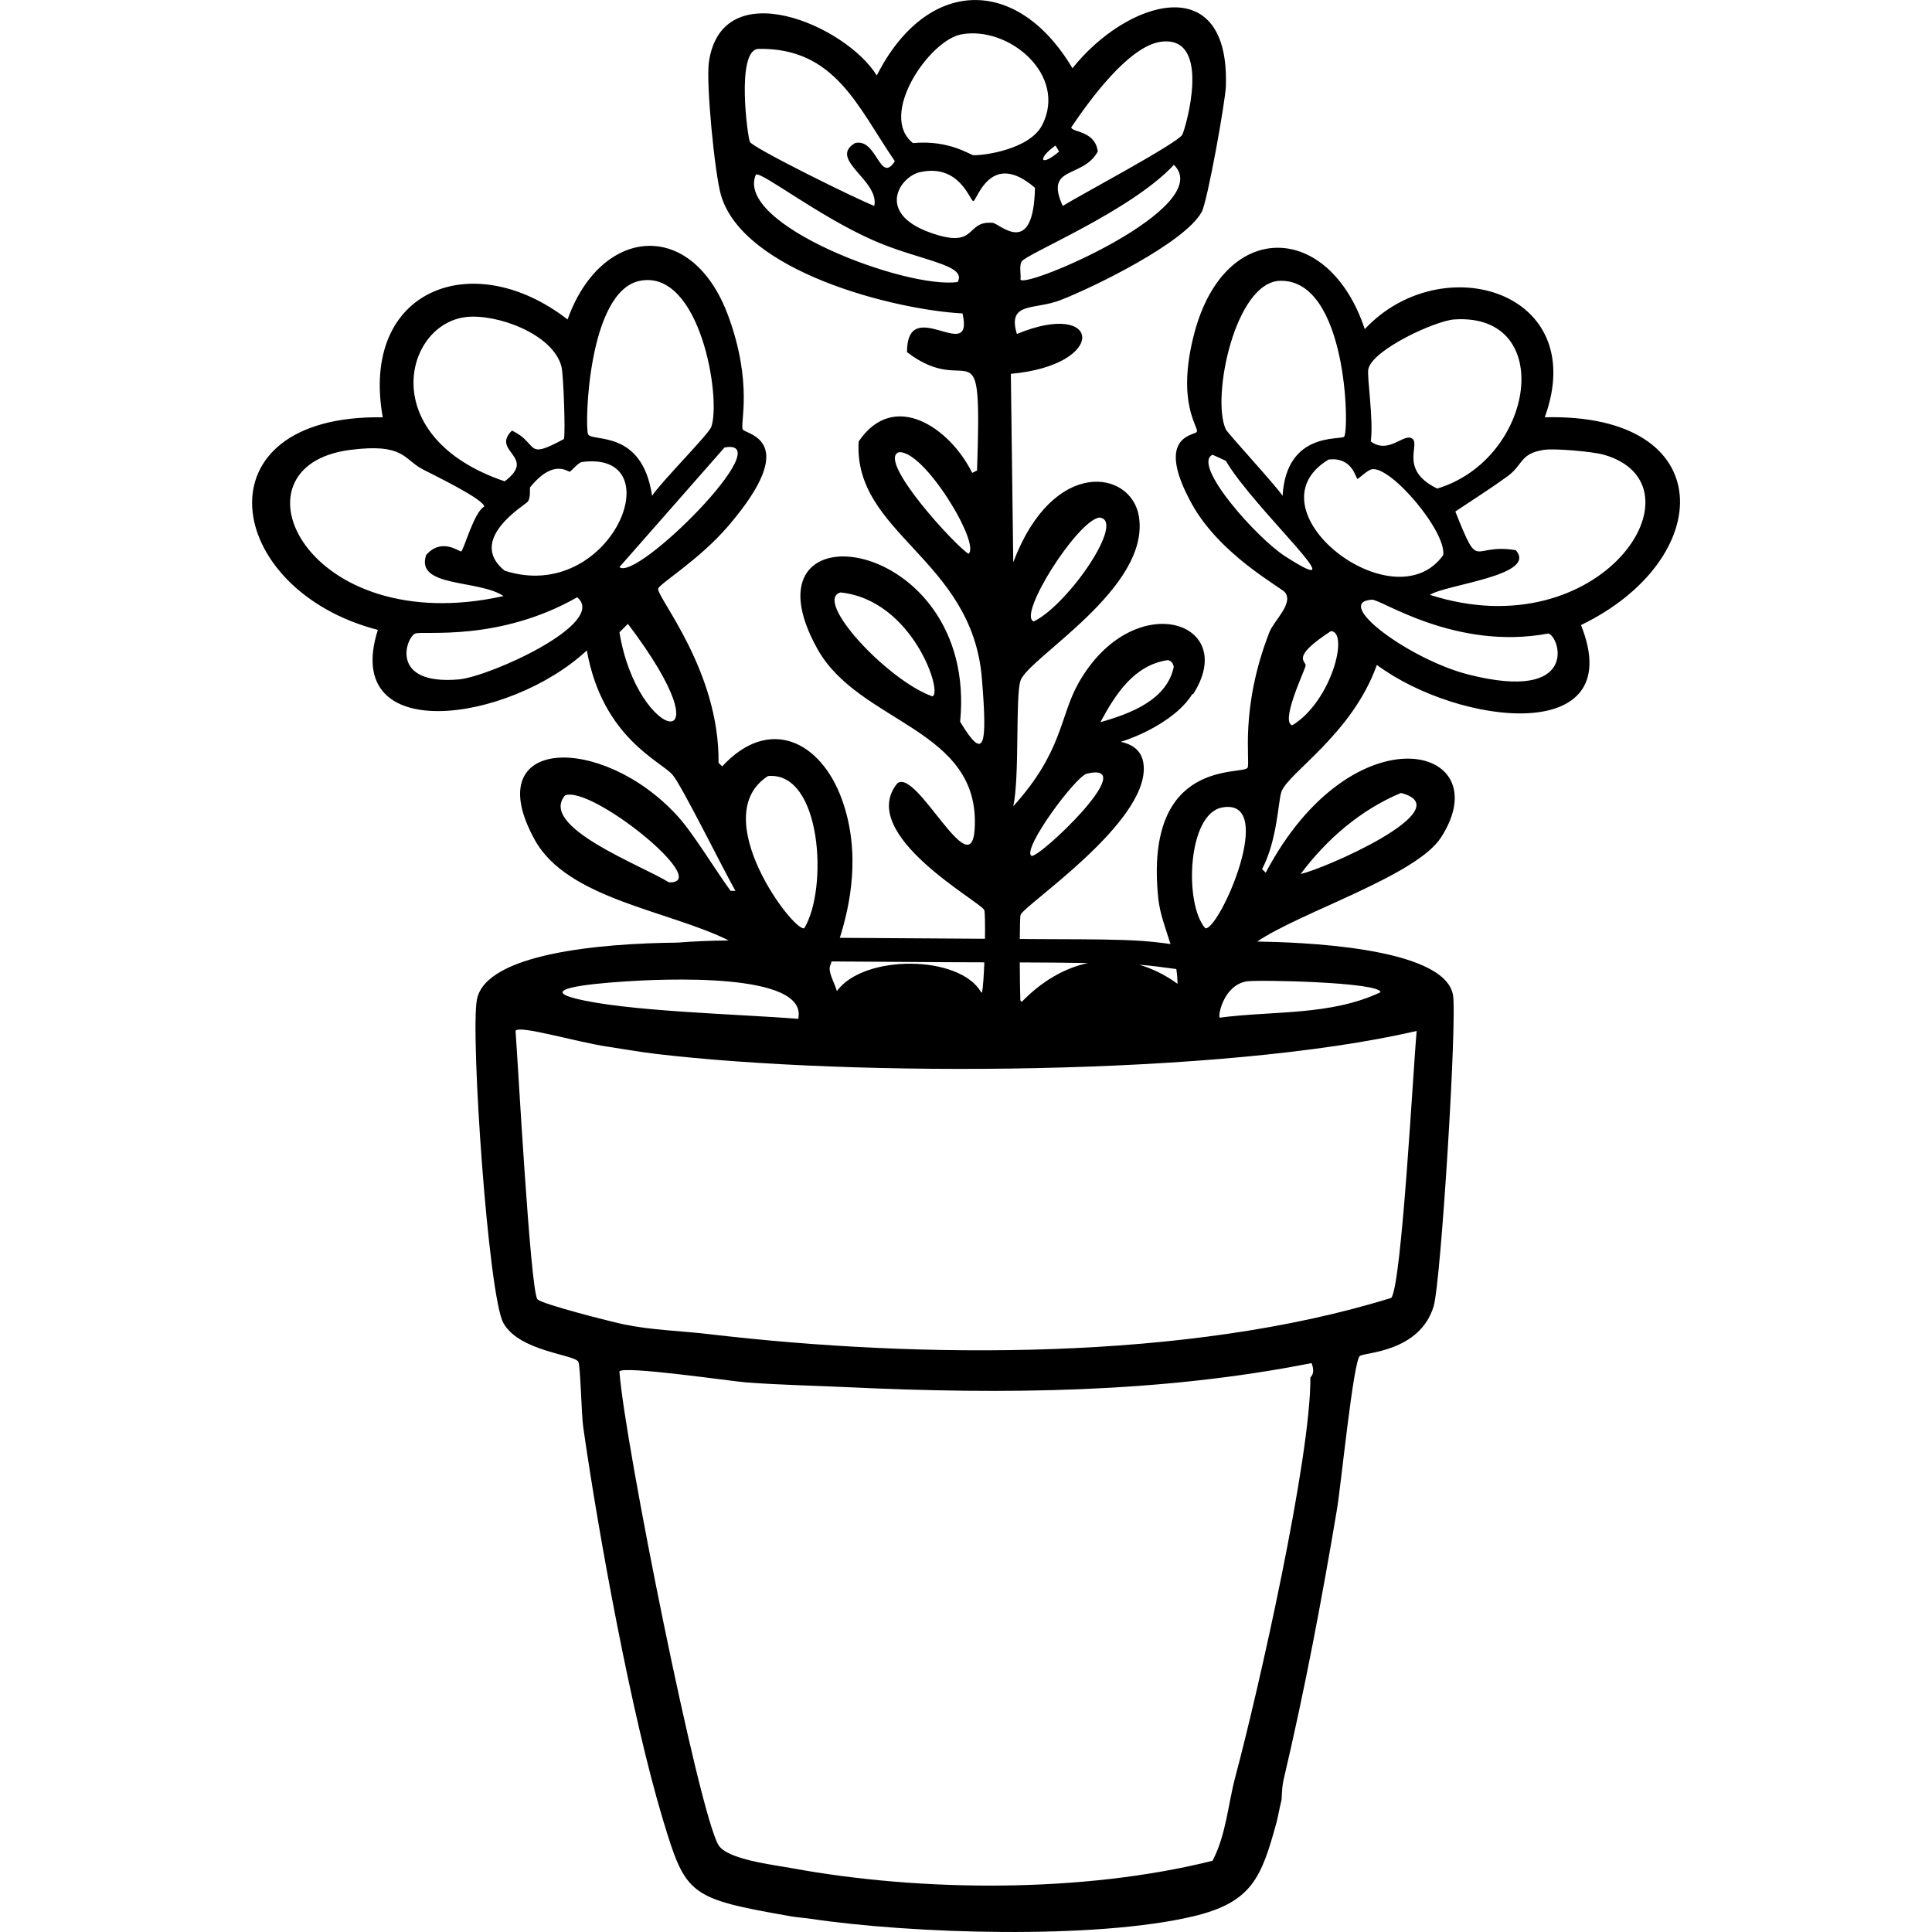 <?xml version="1.0" encoding="UTF-8"?><svg xmlns="http://www.w3.org/2000/svg" viewBox="0 0 1200 1200"><defs><style>.cls-1{mix-blend-mode:exclusion;}.cls-2{fill:none;}.cls-3{isolation:isolate;}</style></defs><g class="cls-3"><g id="Layer_2"><g id="Layer_1-2"><g class="cls-1"><path d="M234.69,391.24c-23.12,72.66,81.67,57.59,129.8,12.75,9.74,54.45,46.29,68.95,53.27,77.28,5.91,7.04,30.93,57.79,39.01,72.03h-3c-9.58-13.06-22.97-35.53-33.01-46.52-46.95-51.37-124.39-49.69-88.53,15.01,20.35,36.72,83.59,43.86,120.39,62.36-10.67.06-21.31.5-31.93,1.33-47.65.46-118.93,6.73-124.47,35.34-4.13,21.34,7.06,184.55,16.51,201.07,10.13,17.72,44.26,19.3,46.52,24.01,1.29,2.69,1.88,32.65,3,40.51,9.65,67.63,30.15,179.67,49.52,243.84,14.22,47.11,16.17,48.9,79.53,60.02,3.86.68,8.12.92,12,1.5,63.04,9.41,176.86,12.98,237.84-1.5,36.55-8.68,42.41-24.19,51.77-58.52.81-2.96,1.77-8.61,3-13.51.37-1.49.03-7.27,1.5-13.5,12.97-55.01,23.68-111.58,33.01-167.31,2.62-15.68,10.2-92.63,14.26-95.28,3.33-2.18,37.16-2.45,45.77-30.76,4.54-14.92,14.75-179.29,12-193.57-5.79-30.14-97.46-32.61-121.54-33.01,26.19-18,98.61-40.73,114.04-64.52,37.19-57.35-54.75-80.8-108.79,21.76q-1.13-1.13-2.25-2.25c9.55-18.15,9.96-42.32,12-48.02,4.26-11.89,43.99-35.77,59.27-78.78,51.29,37.94,156.77,50.29,126.8-24.76,84.22-40.73,86.77-131.81-22.51-129.05,28.52-78.41-64.01-105.8-111.79-54.77-22.2-66.84-86.94-68.66-105.79,2.25-11.66,43.87,2.9,58.71,1.5,61.52-1.2,2.39-26.8,2.12-3,45.02,17.54,31.62,55.3,51.6,57.77,54.77,5.37,6.91-6.92,17.47-9.75,24.76-18.48,47.51-11.78,80.11-13.5,84.03-2.28,5.18-64.5-7.02-55.52,81.03,1,9.78,4.61,18.82,7.62,28.57-1.48-.21-2.96-.42-4.44-.61-8.46-1.12-16.97-1.66-25.5-1.93-17.02-.54-34.07-.41-51.1-.53-4.19-.03-8.37-.05-12.56-.08.04-7.87.18-14,.45-14.91,1.71-5.88,78.67-56.76,76.53-92.28-.6-9.98-7.2-13.68-14.21-15.28,8.24-2.64,16.19-6.21,23.57-10.69,8.05-4.89,15.92-11.1,20.77-18.89.21-.05.4-.09.62-.15,28.99-45.22-37.38-66.69-71.28-6.75-11.76,20.79-9.57,42.34-40.51,76.53,4.07-18.55,1.19-68.17,4.5-78.03,4.8-14.28,80.81-57.32,73.53-102.04-4.7-28.87-53.35-36.91-78.03,28.51q-.75-58.52-1.5-117.04c60.64-5.51,56.35-46.56,3.75-24.76-6.15-20.2,10.97-14.77,27.01-21.01,21.03-8.17,77.28-35.69,87.78-54.77,3.57-6.49,14.69-68.67,15.01-78.03,2.49-73.3-61.48-53.63-95.28-11.25-34.46-58-90.66-56.38-121.54,4.5-19.13-31.08-96.24-64.45-104.29-8.25-1.85,12.95,3.63,69.26,7.5,82.53,13.77,47.2,106.3,71.1,150.05,73.53,7.38,32.71-34.4-12.7-34.51,24.01,39.72,30.54,46.75-21.98,43.52,73.53q-1.5.75-3,1.5c-13.68-27.81-48.55-52.04-70.53-19.51-3.4,57.22,70.45,72.78,76.53,147.05,3.49,42.64,1.64,52.1-13.5,27.01,11.43-116.88-139.96-136.83-88.53-45.02,26.01,46.43,101.55,48.99,97.54,111.79-2.25,35.14-36.01-38.06-48.02-28.51-25.75,31.7,52.26,73.74,54.02,78.78.4,1.13.53,8.7.42,17.77-23.37-.15-46.73-.3-70.1-.46-6.69-.04-13.38-.09-20.06-.13,6.29-19.94,13.41-52.78,1.21-86.21-13.19-36.16-45.29-51.73-74.28-20.26q-1.13-1.13-2.25-2.25c.65-56.84-38.04-102.27-37.51-108.04.27-2.91,25.24-17.68,43.52-39.01,46.13-53.86,10.88-56.78,9-60.02-1.8-3.1,6.53-28.38-9-70.53-22.52-61.12-79.19-55.45-99.79,2.25-58.73-45.58-129.05-18.86-114.79,60.77-115.93-1.83-99.26,107.17-3,132.05ZM415.51,548.04c-16.95-10.59-81.31-34.52-64.52-54.02,16.45-6.37,92.48,55.05,64.52,54.02ZM870.17,492.52c38.4,9.93-49.65,47.99-62.27,50.27,16.2-21.63,37.21-39.8,62.27-50.27ZM802.65,450.51c-7.35-2.05,6.69-31.81,8.25-36.76,1.04-3.29-10.54-4.63,15.76-21.76,11.48.43.25,43.79-24.01,58.52ZM912.19,419c-36.51-9.25-84.95-45.02-60.02-46.52,5.66-.34,51.97,31.78,109.54,21.01,7.43,2,19.31,42.95-49.52,25.51ZM958.7,279.45c6.7-1.1,30.69,1.04,37.51,3,65.22,18.71-1.52,121.24-108.04,87.03,9.59-6.45,67.36-12.01,53.27-27.76-28.24-4.62-22.1,14.52-37.51-24.01,10.77-7.22,21.75-14.14,32.26-21.76,10.04-7.28,7.63-14.08,22.51-16.51ZM849.91,229.18c2.75-12.11,41.7-29.97,53.27-30.76,63.56-4.37,50.31,86.68-10.5,105.04-25.23-12.27-8.69-28.98-16.51-31.51-5.24-1.7-14.21,10.04-24.76,2.25,1.87-13.52-2.54-40.45-1.5-45.02ZM843.16,297.45c.52.13,6.2-5.55,9-6,11.87-1.91,46.05,38.39,44.27,53.27-30.55,43.25-122.37-28.26-71.28-59.27,14.96-1.85,16.87,11.71,18.01,12ZM795.14,174.41c41.41-.94,43.06,92.11,39.76,96.78-1.73,2.45-35.88-3.66-38.26,36.76-4.68-6.94-34.11-38.81-35.26-41.26-9.17-19.61,5.73-91.65,33.76-92.28ZM798.15,345.47c-17.6-11.32-58.12-56.83-45.02-63.02q4.13,1.88,8.25,3.75c17.5,30.04,84.77,90.13,36.76,59.27ZM725.37,409.99c2.26.54,3.26,2.12,3.67,4.2-4.19,20.43-26.59,29.01-45.57,34.37,9.39-17.45,20.98-35.53,41.91-38.56ZM675.1,480.52c34.73-8.16-30.79,53.71-34.51,51.02-5.85-4.23,27.49-49.37,34.51-51.02ZM682.6,321.46c17.4.86-18.93,54.04-40.51,64.52-10.34-3.39,26.41-61.79,40.51-64.52ZM601.57,343.97c-7.86-4.6-56.6-57.57-43.52-63.02,15.44-2.28,51.23,56.82,43.52,63.02ZM579.07,432.5c-27.71-9.81-74.16-59.67-57.02-64.52,45.01,4.63,63.96,63.08,57.02,64.52ZM388.5,609.57c21.43-1.39,113.79-6.17,107.29,23.26-36.45-2.97-107.43-4.58-138.8-12.75-20.74-5.41,4.86-8.78,31.51-10.5ZM813.9,855.65c.34,49.53-32.16,193.91-46.52,247.59-4.62,17.29-5.77,36.34-14.26,52.52-80.25,20.05-180.7,19.47-261.84,4.5-10.9-2.01-39.58-5.26-45.02-14.26-12.25-20.27-58.38-250.44-61.52-294.11,1.31-3.96,69.98,6.09,78.78,6.75,21.15,1.59,42.58,2.01,63.77,3,95.68,4.47,193.09,3.7,287.35-15.01,2.63,6.87-.75,8.55-.75,9ZM857.42,616.32c-31.1,14.67-66.51,11.38-99.79,15.76-1.37-.65,2.11-19.91,16.51-22.51,6.36-1.15,83.53.38,83.28,6.75ZM759.13,501.53c34.75-6.3-1.94,76.66-10.5,75.03-13.17-14.73-11.25-71.08,10.5-75.03ZM718.5,600.3c4.05.52,8.09,1.12,12.14,1.58.43,2.95.71,5.99.74,9.18-7.76-5.64-15.77-9.54-23.82-11.85,3.66.28,7.31.62,10.95,1.09ZM675.76,598.14c-14.88,3.22-29.03,11.58-41.19,24.2-.23-.39-.51-.73-.82-1.03-.17-4.38-.3-13.81-.35-23.54,14.12.04,28.24.16,42.36.38ZM633.84,173.66c.44-3.34-.98-8.39.75-11.25,2.9-4.81,67.77-31.23,94.53-60.02,26.82,26.18-92.18,77.12-95.28,71.28ZM665.35,79.13c10.98-16.27,35.93-51.05,56.27-53.27,31.75-3.47,14.46,54.62,12.75,57.77-2.9,5.35-63.52,37.56-74.28,44.27-11.56-25.34,12.31-16.69,21.76-33.76-1.62-13.06-15.75-11.76-16.51-15.01ZM657.84,94.13c-11.89,10.04-13.75,4.42-2.25-3.75q1.13,1.88,2.25,3.75ZM597.07,21.35c29.72-5.47,66.05,25.42,50.27,56.27-7.97,15.59-37.6,19.11-42.77,18.76-1.94-.13-15.12-9.63-37.51-7.5-21.81-17.28,10.09-63.86,30.01-67.52ZM465.78,88.13c-1.4-2.7-8.78-57.04,5.25-57.77,47.68-.87,61.64,36.01,84.78,69.77-9.44,14.6-11.01-14.63-24.76-11.25-16.89,10.07,15.25,23.03,12,39.01-9.71-3.57-75.28-35.9-77.28-39.76ZM594.82,175.16c-31.9,4.57-138.93-35.8-125.3-66.77,3.81-1.61,38.26,25.39,72.03,40.51,29.12,13.05,59.45,15.23,53.27,26.26ZM577.57,144.4c-33.59-12.08-18.77-34.73-6-37.51,24.8-5.41,31.04,18.44,33.01,18.01,2.36-.52,10.64-32.09,38.26-8.25-.9,44.27-22.02,22.13-26.26,21.76-17.54-1.53-8.86,16.84-39.01,6ZM879.92,640.33c-2.11,22.23-9.21,157.19-15.76,165.81-126.47,39.28-292.76,37.95-423.9,22.51-17.53-2.06-35.07-2.43-52.52-6-6.73-1.38-52.18-12.78-54.02-15.76-4.4-7.11-12-146.5-13.5-166.56,1.44-4.01,37.83,6.9,57.02,9.75,9.82,1.46,20.24,3.34,30.01,4.5,121.77,14.42,351.68,13.91,472.67-14.25ZM516.51,597.17c23.42.15,46.83.31,70.25.46,8.21.05,16.42.08,24.63.09-.31,8.04-.79,15.28-1.42,18.66-.16.02-.32.03-.49.09-13.12-23.47-73.02-23.95-89.67-.89-1.2-4.28-4.7-10.31-4.5-14.25.03-.69.49-2.11,1.21-4.15ZM477.03,482.02c33.33-3.04,37.43,70.09,22.51,94.53-6.66,2.45-61.15-69.84-22.51-94.53ZM284.96,422c-43.42,3.77-32.75-26.33-27.01-28.51,4.87-1.85,51.73,5.31,100.54-22.51,19.38,16.14-54.66,49.38-73.53,51.02ZM384.75,392.74q2.63-2.63,5.25-5.25c64.95,85.77,5.97,74.06-5.25,5.25ZM384.75,352.22q32.64-37.14,65.27-74.28c35.36-6.51-54.84,83.69-65.27,74.28ZM397.5,174.41c37.38-7.32,50.63,73.05,44.27,90.78-1.63,4.54-31.18,34.21-36.76,42.76-6.16-41.82-37.54-33.16-39.76-38.26-2.13-4.88-.18-88.93,32.26-95.28ZM353.98,292.95c.71-.17,5.22-5.71,7.5-6,57.28-7.46,17.95,88.79-48.02,67.52-23.78-19.26,12.49-40.7,14.26-42.77,2.08-2.43,1.21-8.65,1.5-9,14.74-18.14,23.36-9.42,24.76-9.75ZM289.46,196.92c19.08-2.17,53.95,10.41,59.27,30.76,1.29,4.92,2.58,42.43,1.5,45.02-24.8,13.49-15.12,2.86-32.26-5.25-13.3,13.09,15.96,16.12-4.5,31.51-80.56-27.29-62.4-97.68-24.01-102.04ZM217.44,279.45c33.59-4.32,33.09,5.71,45.02,12,6.01,3.17,38.46,18.76,38.26,23.26-6.26,3.18-12.72,27.17-14.26,27.76-1.11.43-12.08-8.86-21.76,2.25-6.95,20.39,32.83,15.12,48.02,25.51-122.62,27.28-173.34-80.75-95.28-90.78Z"/><rect class="cls-2" y="0" width="1200" height="1200"/></g></g></g></g></svg>
